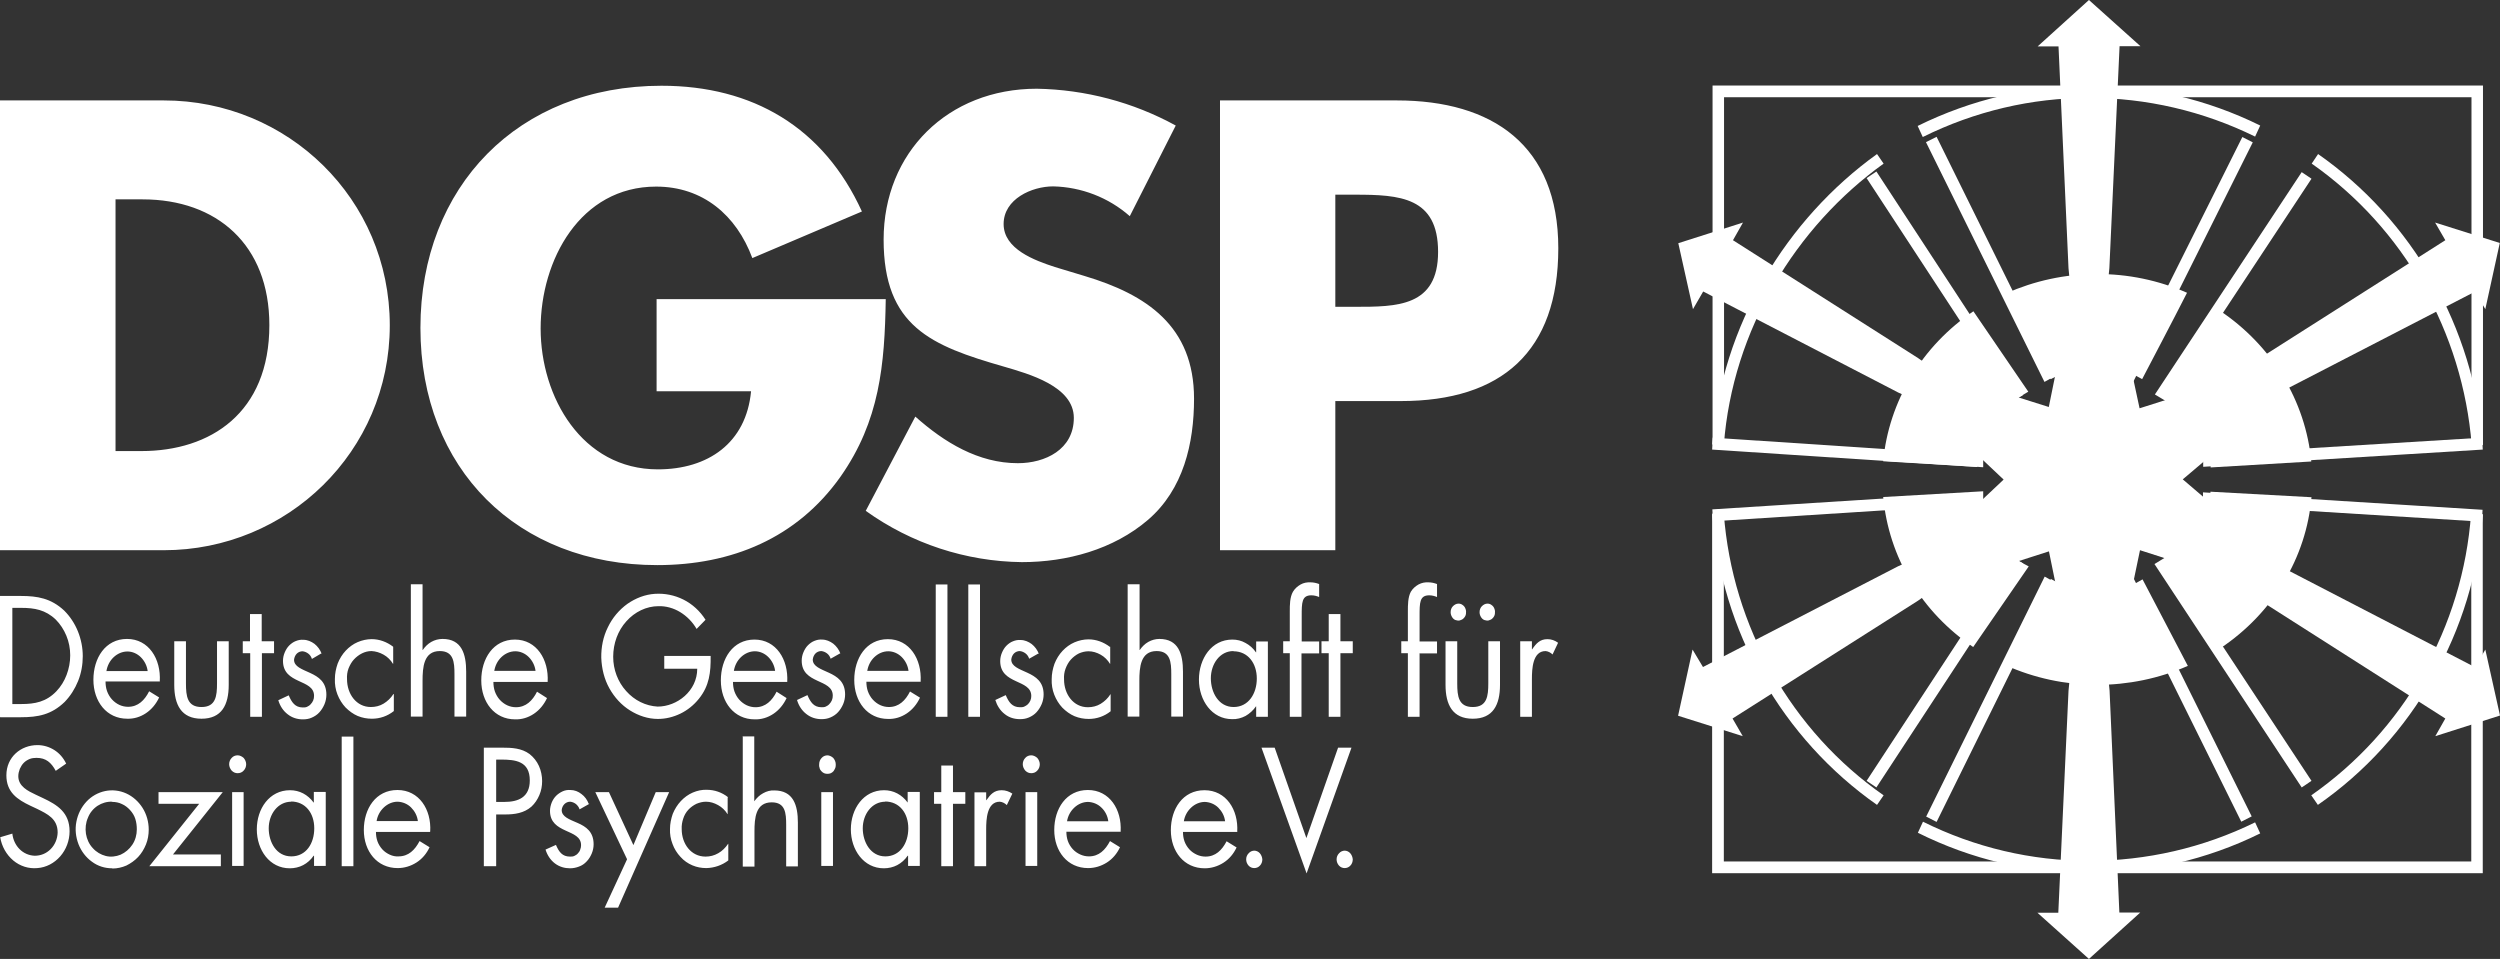 <?xml version="1.0" encoding="UTF-8"?>
<svg xmlns="http://www.w3.org/2000/svg" id="b" viewBox="0 0 117.5 45.07">
  <rect x="0" y="0" width="117.5" height="45.07" fill="#333333" stroke="none"/>
  <g id="c">
    <path d="M80.48,4.02h36.22v16.9h-.54V4.57h-35.13v16.33h-.54V4.02Z" fill="#fff" fill-rule="evenodd"></path>
    <path d="M80.48,24.14h.54v16.35s35.13,0,35.13,0v-16.33h.54v16.88h-36.22v-16.9Z" fill="#fff" fill-rule="evenodd"></path>
    <path d="M98.18,4.02c2.79,0,5.54.64,8.05,1.88l-.24.52c-2.44-1.2-5.11-1.82-7.81-1.82-2.7,0-5.37.63-7.81,1.84l-.24-.52c2.51-1.24,5.26-1.89,8.05-1.89Z" fill="#fff" fill-rule="evenodd"></path>
    <path d="M108.95,7.24c2.2,1.54,4.04,3.56,5.38,5.92,1.34,2.36,2.15,4.99,2.37,7.71l-.53.05c-.21-2.64-1-5.19-2.3-7.48-1.3-2.29-3.08-4.25-5.22-5.75l.3-.45Z" fill="#fff" fill-rule="evenodd"></path>
    <path d="M116.69,24.19c-.2,2.72-1,5.35-2.35,7.71-1.34,2.36-3.18,4.39-5.4,5.93l-.31-.45c2.15-1.5,3.94-3.46,5.24-5.75,1.3-2.29,2.08-4.85,2.27-7.48l.54.04Z" fill="#fff" fill-rule="evenodd"></path>
    <path d="M98.18,41.04c-2.79,0-5.54-.65-8.04-1.9l.24-.52c2.43,1.21,5.1,1.84,7.8,1.84,2.7,0,5.37-.61,7.81-1.81l.24.52c-2.51,1.24-5.27,1.87-8.05,1.87Z" fill="#fff" fill-rule="evenodd"></path>
    <path d="M82.83,31.89c-1.34-2.36-2.14-4.99-2.35-7.7l.54-.04c.2,2.63.98,5.18,2.28,7.47,1.3,2.29,3.08,4.26,5.23,5.76l-.31.45c-2.21-1.55-4.05-3.58-5.39-5.94Z" fill="#fff" fill-rule="evenodd"></path>
    <path d="M80.48,20.88c.42-5.61,3.5-10.59,7.74-13.64l.31.45c-4.12,2.96-7.1,7.8-7.51,13.23l-.53-.04Z" fill="#fff" fill-rule="evenodd"></path>
    <path d="M102.83,31.3c-.22-.43-2.13-4.07-2.13-4.07l-.46.26.34-1.63,1.66.53-.5.28s2.2,3.19,2.63,3.79c1.21-.81,2.22-1.86,2.96-3.09.74-1.22,1.19-2.59,1.31-4l-4.75-.26v.53l-1.3-1.11,1.31-1.11v.55s3.93-.23,4.73-.28c-.13-1.41-.59-2.78-1.33-4-.74-1.22-1.76-2.28-2.97-3.09-.35.53-2.59,3.77-2.59,3.77l.49.29-1.67.53-.35-1.63.47.26s1.6-3.05,2.11-4.06c-1.34-.59-2.79-.89-4.26-.88-1.47,0-2.92.32-4.25.91.25.49,2.1,4.03,2.1,4.03l.5-.25-.36,1.63-1.65-.52.46-.27-2.58-3.78c-1.2.81-2.2,1.86-2.93,3.08-.73,1.22-1.18,2.57-1.31,3.97.33.02,4.7.28,4.7.28v-.56l1.3,1.11-1.3,1.11v-.53s-4.31.25-4.7.27c.13,1.4.57,2.75,1.3,3.97.73,1.22,1.73,2.27,2.93,3.08.22-.32,2.61-3.79,2.61-3.79l-.47-.25,1.65-.53.36,1.64-.5-.27-2.12,4.06c1.34.6,2.79.91,4.27.92,1.48,0,2.94-.3,4.28-.89Z" fill="#fff"></path>
    <path d="M98.18,22.53l-.96-9.92-.47-10.43h-.98l2.41-2.18,2.42,2.17h-.98s-.48,10.43-.48,10.43l-.96,9.93Z" fill="#fff"></path>
    <path d="M98.18,22.53l8.04-5.7,8.71-5.54-.48-.83,3.04.96-.68,3.11-.49-.82-9.16,4.73-8.99,4.09Z" fill="#fff"></path>
    <path d="M98.19,22.53l-8.97-4.08-9.17-4.75-.48.83-.69-3.1,3.04-.97-.47.83,8.7,5.54,8.05,5.71Z" fill="#fff"></path>
    <path d="M98.19,22.53l-8.04,5.7-8.72,5.54.48.83-3.04-.96.68-3.11.49.82,9.16-4.73,8.99-4.09Z" fill="#fff"></path>
    <path d="M98.18,22.53l8.98,4.08,9.17,4.75.48-.83.69,3.1-3.04.97.47-.83-8.69-5.54-8.05-5.71Z" fill="#fff"></path>
    <path d="M98.19,22.53l.96,9.93.46,10.43h.98l-2.41,2.18-2.42-2.17h.98s.48-10.43.48-10.43l.96-9.94Z" fill="#fff"></path>
    <path d="M104.08,20.12v1.22s12.58-.77,12.58-.77l.03.56-13.14.81v-.58s-1.31,1.17-1.31,1.17l1.3,1.16v-.55s13.14.82,13.14.82l-.03.56-12.55-.78v1.21s-2.69-2.42-2.69-2.42l2.68-2.41Z" fill="#fff" fill-rule="evenodd"></path>
    <path d="M92.42,20.12l2.54,2.41-2.57,2.42v-1.21s-11.88.76-11.88.76l-.03-.56,12.46-.79v.55s1.23-1.16,1.23-1.16l-1.24-1.17v.58s-12.46-.82-12.46-.82l.03-.56,11.9.79v-1.22Z" fill="#fff" fill-rule="evenodd"></path>
    <path d="M99.7,24.95l3.37,1.12-1.03.62,6.6,10.01-.46.31-6.92-10.5.49-.3-1.64-.55-.34,1.7.46-.28,5.6,11.29-.49.25-5.33-10.76-1.02.61.71-3.53Z" fill="#fff" fill-rule="evenodd"></path>
    <path d="M96.33,17.18l-5.31-10.75-.5.25,5.57,11.27.5-.28-.35,1.72-1.64-.55.47-.26-6.88-10.52-.46.31,6.56,10.02-1.04.59,3.42,1.15.72-3.53-1.05.59Z" fill="#fff" fill-rule="evenodd"></path>
    <path d="M96.66,24.95l.72,3.51-1.05-.59-5.31,10.76-.49-.25,5.57-11.28.5.28-.35-1.71-1.63.55.47.26-6.9,10.53-.46-.31,6.57-10.03-1.04-.59,3.4-1.15Z" fill="#fff" fill-rule="evenodd"></path>
    <path d="M100.02,17.19l5.37-10.75.49.25-5.63,11.28-.46-.28.34,1.7,1.65-.55-.5-.3,6.9-10.45.46.31-6.58,9.97,1.04.62-3.39,1.13-.72-3.55,1.03.61Z" fill="#fff" fill-rule="evenodd"></path>
    <path d="M0,25.86V4.72h7.7c5.82,0,10.62,4.63,10.62,10.57s-4.82,10.57-10.62,10.57H0ZM5.43,9.37v11.83h1.22c3.24,0,6.01-1.79,6.01-5.92,0-3.78-2.47-5.91-5.96-5.91h-1.27ZM30.86,14.06h10.77c-.05,3.08-.28,5.72-2.13,8.35-2.05,2.89-5.12,4.15-8.61,4.15-6.56,0-11.13-4.51-11.13-11.15s4.6-11.38,11.33-11.38c4.29,0,7.62,1.96,9.42,5.91l-5.15,2.19c-.75-2.02-2.33-3.36-4.52-3.36-3.57,0-5.43,3.45-5.43,6.67s1.94,6.62,5.51,6.62c2.35,0,4.15-1.23,4.38-3.67h-4.44v-4.31ZM55.26,5.9l-2.16,4.26c-1-.88-2.28-1.37-3.6-1.4-1,0-2.33.59-2.33,1.77s1.46,1.71,2.41,2.02l1.39.42c2.91.87,5.15,2.35,5.15,5.77,0,2.1-.5,4.26-2.16,5.69-1.63,1.4-3.82,1.99-5.93,1.99-2.63-.03-5.19-.87-7.34-2.41l2.33-4.43c1.36,1.21,2.96,2.19,4.82,2.19,1.28,0,2.63-.64,2.63-2.13s-2.13-2.07-3.29-2.41c-3.41-.98-5.65-1.88-5.65-5.97s3.02-7.09,7.2-7.09c2.28.04,4.52.63,6.53,1.73ZM57.34,25.86V4.72h8.31c4.49,0,7.59,2.1,7.59,6.95s-2.66,7.18-7.4,7.18h-3.08v7.01h-5.43ZM62.76,9.15v5.27h.92c1.97,0,3.91,0,3.91-2.58s-1.8-2.69-3.91-2.69h-.92Z" fill="#fff" fill-rule="evenodd"></path>
    <path d="M59.91,35.14l1.49,4.25,1.49-4.25h.63l-2.11,5.91-2.12-5.91h.63ZM3.08,35.91l-.46.32c-.21-.39-.46-.61-.9-.61-.11,0-.22.01-.32.05-.1.04-.2.1-.28.18-.08.08-.14.18-.19.29-.04.11-.07.22-.07.34,0,.48.46.7.82.87l.34.16c.68.32,1.25.68,1.25,1.56,0,.44-.16.86-.44,1.18-.28.32-.66.52-1.07.55-.41.04-.82-.09-1.14-.36-.32-.27-.54-.66-.61-1.09l.57-.17c.03.28.15.54.34.73.19.19.44.3.71.31.28,0,.54-.1.75-.31.2-.2.32-.48.33-.78,0-.65-.48-.87-.96-1.11l-.32-.15c-.61-.29-1.13-.63-1.13-1.43,0-.86.68-1.42,1.46-1.42.28,0,.55.08.79.23.24.15.43.37.56.64h0ZM5.27,40.81c-.34,0-.67-.1-.95-.31-.28-.2-.5-.49-.63-.82-.13-.34-.17-.7-.1-1.06.07-.36.23-.68.47-.94.24-.26.55-.43.88-.5.33-.07.68-.03.99.11.31.14.58.38.77.68.19.3.29.66.29,1.02,0,.24-.04.48-.13.7-.09.22-.21.42-.37.59-.16.17-.35.3-.55.4-.21.09-.43.14-.65.14ZM5.27,37.68c-.24-.01-.48.06-.68.19-.2.13-.37.33-.46.57-.1.23-.13.49-.09.75.04.25.15.49.32.67.17.19.38.31.61.37s.48.03.7-.06c.22-.1.41-.26.55-.47s.21-.46.21-.72c0-.17-.02-.33-.07-.49-.05-.16-.14-.3-.25-.42-.11-.12-.24-.22-.38-.28-.14-.07-.3-.1-.45-.1ZM8.13,40.16h2.25v.55h-3.36l2.34-2.93h-1.91v-.55h3.02l-2.34,2.93ZM11.45,37.23v3.47h-.54v-3.47h.54ZM11.17,35.5c.1,0,.2.05.28.12.07.08.12.19.12.3,0,.11-.04.22-.12.3-.07.08-.17.12-.28.12s-.2-.04-.28-.12c-.07-.08-.12-.19-.12-.3,0-.11.04-.22.12-.3.07-.08.17-.12.28-.12ZM13.69,37.68c-.64,0-1.06.6-1.06,1.25s.36,1.32,1.06,1.32,1.08-.61,1.08-1.32-.41-1.26-1.1-1.26h0ZM15.31,37.23v3.47h-.55v-.48h-.02c-.13.19-.3.34-.49.44-.19.1-.41.15-.63.15-.95,0-1.55-.86-1.55-1.83s.59-1.84,1.56-1.84c.22,0,.43.05.62.15.19.1.36.25.49.43h.01v-.5h.55ZM16.61,34.61v6.1h-.55v-6.09h.55ZM20.21,39.1h-2.54c0,.15.02.3.07.44.05.14.13.27.23.38.1.11.22.19.35.25.13.06.27.09.41.08.47,0,.77-.3.99-.72l.47.29c-.14.3-.35.55-.62.72-.27.17-.57.26-.88.26-.97,0-1.59-.79-1.59-1.79s.56-1.88,1.58-1.88,1.6.92,1.54,1.95h0ZM17.69,38.59h1.95c-.03-.25-.15-.47-.32-.64-.17-.17-.4-.26-.63-.27-.24,0-.47.1-.65.27-.18.17-.3.39-.34.64h0ZM23.32,38.27v2.44h-.58v-5.57h.86c.45,0,.91.02,1.29.3.19.15.34.34.44.56.1.22.15.47.15.71,0,.23-.04.45-.13.66-.09.21-.21.39-.37.54-.35.31-.8.37-1.24.37h-.42ZM23.32,35.71v1.98h.39c.64,0,1.19-.21,1.19-1.01,0-.91-.68-.98-1.36-.98h-.21ZM27.7,37.78l-.46.26c-.03-.1-.09-.18-.17-.25-.08-.06-.17-.1-.27-.11-.1,0-.2.04-.27.11-.07.07-.12.17-.13.28,0,.32.36.44.75.61.39.17.75.41.75,1,0,.15-.03.3-.09.44-.06.14-.14.27-.24.37-.1.11-.22.19-.36.24-.13.05-.27.08-.42.08-.25,0-.5-.07-.71-.23-.21-.16-.36-.39-.44-.65l.49-.22c.14.33.3.55.66.55.07,0,.14,0,.2-.03.06-.03.12-.06.17-.12.05-.05.09-.11.11-.18.03-.07.04-.14.04-.21,0-.78-1.46-.51-1.46-1.61,0-.13.03-.26.08-.39.05-.12.12-.23.21-.32.09-.09.2-.16.31-.21s.24-.07.36-.06c.19,0,.37.07.52.19.15.11.27.27.34.46h0ZM29.47,40.38l-1.49-3.15h.64l1.15,2.49,1.05-2.49h.63l-2.4,5.43h-.63l1.05-2.27ZM34.2,37.48v.78h-.01c-.11-.18-.26-.32-.44-.42-.18-.1-.37-.16-.57-.16-.15,0-.31.04-.45.1-.14.07-.27.16-.38.28s-.19.26-.24.42c-.05.15-.08.32-.07.49,0,.69.44,1.29,1.12,1.29.21,0,.41-.05.6-.16.18-.1.34-.26.46-.44h.01v.78c-.3.23-.66.35-1.03.36-.23,0-.45-.04-.66-.13-.21-.09-.4-.22-.56-.4-.16-.17-.29-.38-.37-.6-.09-.23-.13-.47-.12-.71,0-.24.05-.48.13-.71.09-.22.22-.43.38-.6.16-.17.35-.31.56-.4.21-.09.44-.14.66-.13.36,0,.71.12,1,.35h0ZM34.9,34.61h.55v3.05c.12-.16.25-.29.42-.38.16-.09.34-.14.52-.13.9,0,1.11.7,1.11,1.51v2.06h-.55v-1.95c0-.56-.04-1.06-.68-1.06-.76,0-.81.75-.81,1.37v1.65h-.55v-6.09h0ZM39.15,37.23v3.47h-.55v-3.47h.55ZM38.88,35.5c.1,0,.2.05.28.12.07.08.12.19.12.3,0,.06,0,.12-.02.17-.02.05-.05.1-.08.15-.04.04-.08.08-.13.1-.05.02-.1.03-.16.03s-.11-.01-.16-.03c-.05-.02-.09-.06-.13-.1-.04-.04-.07-.09-.08-.15-.02-.05-.03-.11-.02-.17,0-.11.04-.22.12-.3.07-.08.17-.12.28-.12h0ZM41.61,37.68c-.64,0-1.06.6-1.06,1.25s.37,1.32,1.06,1.32,1.08-.61,1.08-1.32-.41-1.26-1.1-1.26h0ZM43.23,37.23v3.47h-.55v-.48h-.02c-.13.19-.3.34-.49.44-.19.1-.41.15-.63.15-.95,0-1.55-.87-1.55-1.83s.59-1.84,1.56-1.84c.22,0,.43.05.62.15.19.1.36.25.49.43h0v-.5h.56ZM44.79,37.78v2.93h-.55v-2.93h-.34v-.55h.34v-1.25h.55v1.25h.58v.55h-.58ZM46.35,37.23v.38h.01c.19-.27.36-.47.72-.47.18,0,.35.06.5.16l-.26.54c-.09-.09-.21-.15-.33-.16-.61,0-.64.84-.64,1.29v1.74h-.55v-3.47h.55ZM48.75,37.23v3.47h-.55v-3.47h.55ZM48.47,35.5c.1,0,.2.05.28.12.07.08.12.19.12.3,0,.11-.04.22-.12.3-.07.08-.17.12-.28.12s-.2-.04-.28-.12c-.07-.08-.12-.19-.12-.3,0-.11.04-.22.12-.3.07-.08.17-.12.28-.12ZM52.68,39.09h-2.56c0,.15.02.3.07.44.05.14.13.27.23.38.1.11.22.19.35.25.13.06.27.09.41.09.47,0,.77-.3.99-.72l.47.29c-.14.3-.35.55-.62.72-.27.17-.57.26-.88.26-.97,0-1.59-.79-1.59-1.79s.56-1.88,1.58-1.88,1.6.92,1.54,1.95h0ZM50.15,38.6h1.94c-.03-.25-.15-.48-.32-.64-.17-.17-.4-.26-.63-.27-.24,0-.47.1-.65.27-.18.17-.3.39-.34.64ZM58.16,39.1h-2.56c0,.15.02.3.07.44.05.14.13.27.23.38.1.11.22.19.35.25.13.06.27.09.41.09.47,0,.77-.3.99-.72l.47.29c-.14.3-.35.55-.62.72-.27.17-.57.26-.88.26-.97,0-1.59-.79-1.59-1.79s.56-1.88,1.58-1.88,1.6.92,1.54,1.95h0ZM55.64,38.6h1.94c-.03-.25-.15-.47-.32-.64-.17-.17-.4-.26-.63-.27-.24,0-.47.1-.65.27-.18.17-.3.39-.34.64h0ZM58.94,39.98c.1,0,.2.04.27.12.07.08.11.18.12.29,0,.11-.04.22-.11.29-.07.08-.17.12-.27.12s-.2-.04-.27-.12c-.07-.08-.11-.18-.11-.29,0-.11.04-.21.12-.29.07-.08.17-.12.27-.12ZM63.19,39.98c.1,0,.2.04.27.12.07.08.11.18.12.29,0,.11-.04.22-.11.29-.07.08-.17.12-.27.12s-.2-.04-.27-.12c-.07-.08-.11-.18-.11-.29,0-.11.04-.21.12-.29.07-.08.17-.12.27-.12Z" fill="#fff" fill-rule="evenodd"></path>
    <path d="M0,33.69v-5.68h.98c.78,0,1.42.11,2.04.69.27.27.49.6.64.97s.23.77.23,1.17c0,.4-.07.8-.22,1.17-.15.37-.36.7-.63.98-.62.6-1.25.72-2.06.72h-.97ZM.58,33.09h.42c.64,0,1.17-.1,1.65-.6.21-.22.37-.48.48-.77.11-.29.17-.6.17-.92,0-.32-.06-.63-.18-.92-.12-.29-.29-.55-.5-.76-.48-.46-1-.55-1.62-.55h-.42v4.51h0ZM7.52,32.03h-2.56c0,.15.02.31.07.45.05.14.13.28.23.39.1.11.22.2.35.26.13.06.27.09.41.09.47,0,.78-.31.99-.73l.47.29c-.14.3-.35.56-.62.74-.27.18-.57.27-.88.26-.97,0-1.59-.81-1.59-1.83s.56-1.92,1.58-1.92,1.6.94,1.54,1.99h0ZM4.99,31.54h1.95c-.03-.25-.15-.48-.32-.65-.17-.17-.4-.27-.63-.27-.24,0-.47.1-.65.27-.18.17-.3.4-.34.66h0ZM8.74,30.14v1.98c0,.6.06,1.11.73,1.11s.73-.51.73-1.11v-1.98h.55v2.05c0,.94-.33,1.59-1.28,1.59s-1.28-.66-1.28-1.59v-2.05h.55ZM12.31,30.7v2.99h-.55v-2.99h-.35v-.56h.34v-1.28h.55v1.28h.58v.56h-.58ZM15.12,30.7l-.46.27c-.03-.1-.09-.19-.17-.25-.08-.06-.17-.1-.27-.11-.1,0-.2.04-.27.11-.07.07-.12.18-.13.29,0,.32.37.44.76.62s.76.42.76,1.02c0,.15-.03.31-.09.45-.06.14-.14.27-.24.38-.1.11-.22.19-.36.25-.13.06-.27.08-.42.08-.26,0-.51-.08-.71-.24-.21-.16-.36-.39-.44-.66l.49-.23c.14.33.3.57.66.57.07,0,.14,0,.2-.03.06-.03.12-.06.17-.12.05-.05.09-.11.12-.18.03-.07.04-.14.04-.22,0-.8-1.46-.52-1.46-1.64,0-.14.03-.27.08-.39.05-.12.12-.24.21-.33.09-.09.2-.17.31-.21.12-.05.24-.07.36-.06.19,0,.37.08.52.19.15.12.27.28.34.47v-.02ZM18.48,30.4v.8h-.01c-.11-.18-.26-.33-.44-.43-.18-.1-.37-.16-.57-.17-.16,0-.31.04-.45.11-.14.07-.27.17-.38.29-.11.12-.19.27-.25.42-.06.16-.08.33-.07.5,0,.7.44,1.31,1.12,1.31.21,0,.42-.05.6-.16.18-.11.34-.26.46-.45h.02v.8c-.3.24-.66.36-1.03.36-.23,0-.45-.04-.67-.13-.21-.09-.4-.23-.57-.4-.16-.17-.29-.38-.38-.61-.09-.23-.13-.48-.12-.73,0-.25.05-.49.13-.72.09-.23.22-.44.38-.61s.35-.31.56-.4c.21-.09.44-.14.66-.14.36,0,.71.13,1,.35h0ZM19.31,27.46h.55v3.09h.01c.1-.15.24-.29.4-.38.16-.09.34-.14.53-.14.9,0,1.11.71,1.11,1.54v2.11h-.55v-1.99c0-.57-.04-1.09-.69-1.09-.76,0-.81.77-.81,1.4v1.68h-.55v-6.22h0ZM25.75,32.05h-2.56c0,.15.02.31.07.45.05.14.13.28.23.39.1.11.22.2.35.26s.27.09.41.09c.47,0,.78-.31.99-.73l.47.3c-.14.3-.35.56-.62.74-.27.18-.57.27-.88.26-.97,0-1.59-.81-1.59-1.83s.56-1.92,1.58-1.92,1.6.94,1.54,1.99h0ZM23.22,31.53h1.95c-.03-.25-.15-.48-.32-.65-.17-.17-.4-.27-.63-.27-.24,0-.47.1-.65.27-.18.17-.3.4-.34.66h0ZM31.23,30.83h2.17c.01.77-.06,1.4-.55,2.01-.24.3-.54.54-.87.7-.33.16-.69.25-1.06.25-.46,0-.91-.15-1.31-.4-.4-.25-.73-.61-.97-1.04s-.36-.92-.38-1.43c-.01-.5.09-1,.31-1.44.21-.44.53-.82.92-1.1.39-.27.83-.44,1.29-.47.46-.03.92.06,1.34.27.42.21.78.54,1.04.95l-.42.43c-.19-.33-.46-.6-.77-.79-.31-.19-.67-.29-1.02-.28-.57,0-1.12.27-1.51.71-.4.44-.62,1.04-.62,1.67,0,.6.22,1.18.61,1.61.39.44.92.7,1.48.73.91,0,1.86-.73,1.86-1.78h-1.55v-.6h0ZM37.01,32.05h-2.56c0,.15.02.31.07.45.05.14.13.28.23.39.1.11.22.2.35.26.13.06.27.09.41.09.47,0,.78-.31.99-.73l.47.3c-.14.3-.35.56-.62.74-.27.18-.57.27-.88.26-.97,0-1.59-.81-1.59-1.83s.56-1.92,1.58-1.92,1.6.94,1.54,1.99h0ZM34.49,31.53h1.94c-.03-.25-.15-.48-.32-.65-.17-.17-.4-.27-.63-.27-.24,0-.47.1-.65.27-.18.17-.3.4-.34.66h0ZM39.5,30.7l-.46.26c-.03-.1-.09-.19-.17-.25-.08-.06-.17-.1-.27-.11-.1,0-.2.04-.27.11-.07.07-.12.18-.13.29,0,.32.37.44.76.62.39.18.76.42.76,1.02,0,.15-.03.31-.09.45-.06.14-.14.27-.24.38-.1.11-.22.19-.36.25s-.27.08-.42.08c-.26,0-.51-.08-.71-.24-.21-.16-.36-.39-.44-.66l.49-.23c.14.33.3.57.66.57.07,0,.14,0,.2-.03.06-.03.12-.06.17-.12.05-.05.09-.11.12-.18.03-.07.04-.14.04-.22,0-.8-1.46-.52-1.46-1.64,0-.14.03-.27.08-.39.05-.12.12-.24.21-.33.09-.09.2-.17.31-.21.12-.05.24-.07.36-.06.19,0,.37.08.52.19.15.12.27.28.34.47h0ZM43.28,32.04h-2.56c0,.15.02.31.07.45.05.14.13.28.23.39.1.11.22.2.35.26.13.06.27.09.41.09.47,0,.78-.31.99-.73l.47.29c-.14.3-.35.56-.62.74-.27.18-.57.27-.88.26-.97,0-1.59-.81-1.59-1.83s.56-1.92,1.58-1.92,1.6.94,1.54,1.99h0ZM40.75,31.53h1.95c-.03-.25-.15-.48-.32-.65-.17-.17-.4-.27-.63-.27-.24,0-.47.1-.65.27-.18.17-.3.4-.34.66h0ZM44.53,27.46v6.23h-.55v-6.22h.55ZM46.06,27.46v6.23h-.55v-6.22h.55ZM48.83,30.7l-.46.26c-.03-.1-.09-.19-.17-.25-.08-.06-.17-.1-.27-.11-.1,0-.2.04-.27.11-.07.07-.12.18-.13.29,0,.32.37.44.76.62.39.18.76.42.76,1.02,0,.15-.03.31-.09.45-.06.14-.14.27-.24.38-.1.11-.22.19-.36.25s-.27.08-.42.08c-.26,0-.51-.07-.72-.24-.21-.16-.36-.4-.44-.66l.49-.23c.14.33.3.57.67.57.07,0,.14,0,.2-.03s.12-.06.17-.11c.05-.05.09-.11.12-.18.03-.07.04-.14.04-.21,0-.8-1.46-.52-1.46-1.64,0-.14.03-.27.08-.39.05-.12.12-.24.21-.33.09-.09.2-.17.31-.21.12-.05.24-.07.36-.06.19,0,.37.08.52.19.15.12.27.28.34.47v-.02ZM52.18,30.4v.8h-.01c-.11-.18-.26-.33-.44-.43-.18-.1-.37-.16-.57-.16-.16,0-.31.04-.45.1-.14.07-.27.17-.38.29-.11.12-.19.27-.25.43-.06.16-.08.33-.07.5,0,.7.44,1.31,1.12,1.31.21,0,.42-.05.6-.16.18-.11.34-.26.46-.45h.01v.8c-.3.24-.66.36-1.03.36-.23,0-.45-.04-.67-.13-.21-.09-.4-.23-.57-.4-.16-.17-.29-.38-.38-.61-.09-.23-.13-.48-.12-.73,0-.25.05-.49.13-.72.09-.23.22-.44.38-.61.16-.17.35-.31.56-.4.21-.09.44-.14.66-.14.36,0,.71.13,1,.35h0ZM53.01,27.46h.55v3.09h.01c.1-.15.24-.29.4-.38.16-.09.34-.14.52-.14.9,0,1.11.71,1.11,1.54v2.11h-.55v-1.99c0-.57-.04-1.09-.69-1.09-.76,0-.81.77-.81,1.4v1.68h-.55v-6.22h0ZM57.97,30.6c-.64,0-1.06.61-1.06,1.28s.37,1.35,1.07,1.35,1.09-.63,1.09-1.34-.41-1.28-1.1-1.28h0ZM59.59,30.14v3.55h-.55v-.49h-.01c-.13.19-.3.34-.49.45-.19.1-.41.16-.63.15-.95,0-1.56-.88-1.56-1.86s.59-1.88,1.57-1.88c.22,0,.43.05.62.16.19.1.36.25.49.44h.01v-.51h.55ZM61.17,30.7v2.99h-.55v-2.99h-.31v-.56h.31v-1.41c0-.29,0-.66.15-.92.09-.15.22-.26.36-.34s.31-.11.47-.1c.13,0,.27.03.4.08v.61c-.12-.05-.24-.08-.37-.08-.45,0-.45.35-.45.97v1.2h.82v.56h-.83ZM63,30.7v2.99h-.55v-2.99h-.34v-.56h.34v-1.28h.55v1.28h.58v.56h-.58ZM66.72,30.7v2.99h-.55v-2.99h-.31v-.56h.31v-1.41c0-.29,0-.66.14-.92.09-.15.22-.26.36-.34.15-.08.31-.11.47-.1.13,0,.27.03.4.08v.61c-.12-.05-.24-.08-.37-.08-.45,0-.45.35-.45.97v1.2h.82v.56h-.84ZM68.55,28.37c.07,0,.14.02.2.07.06.04.11.11.13.18.03.07.03.15.02.23-.01.08-.05.15-.1.2-.05.06-.12.09-.19.11-.07.02-.14,0-.21-.02-.07-.03-.12-.08-.16-.15-.04-.07-.06-.14-.06-.22,0-.11.04-.21.11-.28.07-.07.16-.12.26-.12ZM69.91,28.37c.07,0,.14.02.2.07.06.04.11.11.13.18.03.07.03.15.02.23-.01.08-.05.15-.1.2-.05.06-.12.09-.19.11-.07.02-.14,0-.21-.02-.07-.03-.12-.08-.16-.15-.04-.07-.06-.14-.06-.22,0-.11.04-.21.11-.28.07-.07.16-.12.26-.12ZM68.49,30.14v1.98c0,.6.06,1.11.73,1.11s.73-.51.73-1.11v-1.98h.55v2.05c0,.94-.33,1.59-1.28,1.59s-1.28-.66-1.28-1.59v-2.05h.55ZM72,30.14v.38h.01c.19-.28.37-.48.72-.48.18,0,.35.06.5.17l-.26.55c-.09-.09-.21-.15-.33-.16-.61,0-.64.85-.64,1.31v1.78h-.55v-3.55h.55Z" fill="#fff" fill-rule="evenodd"></path>
  </g>
</svg>
